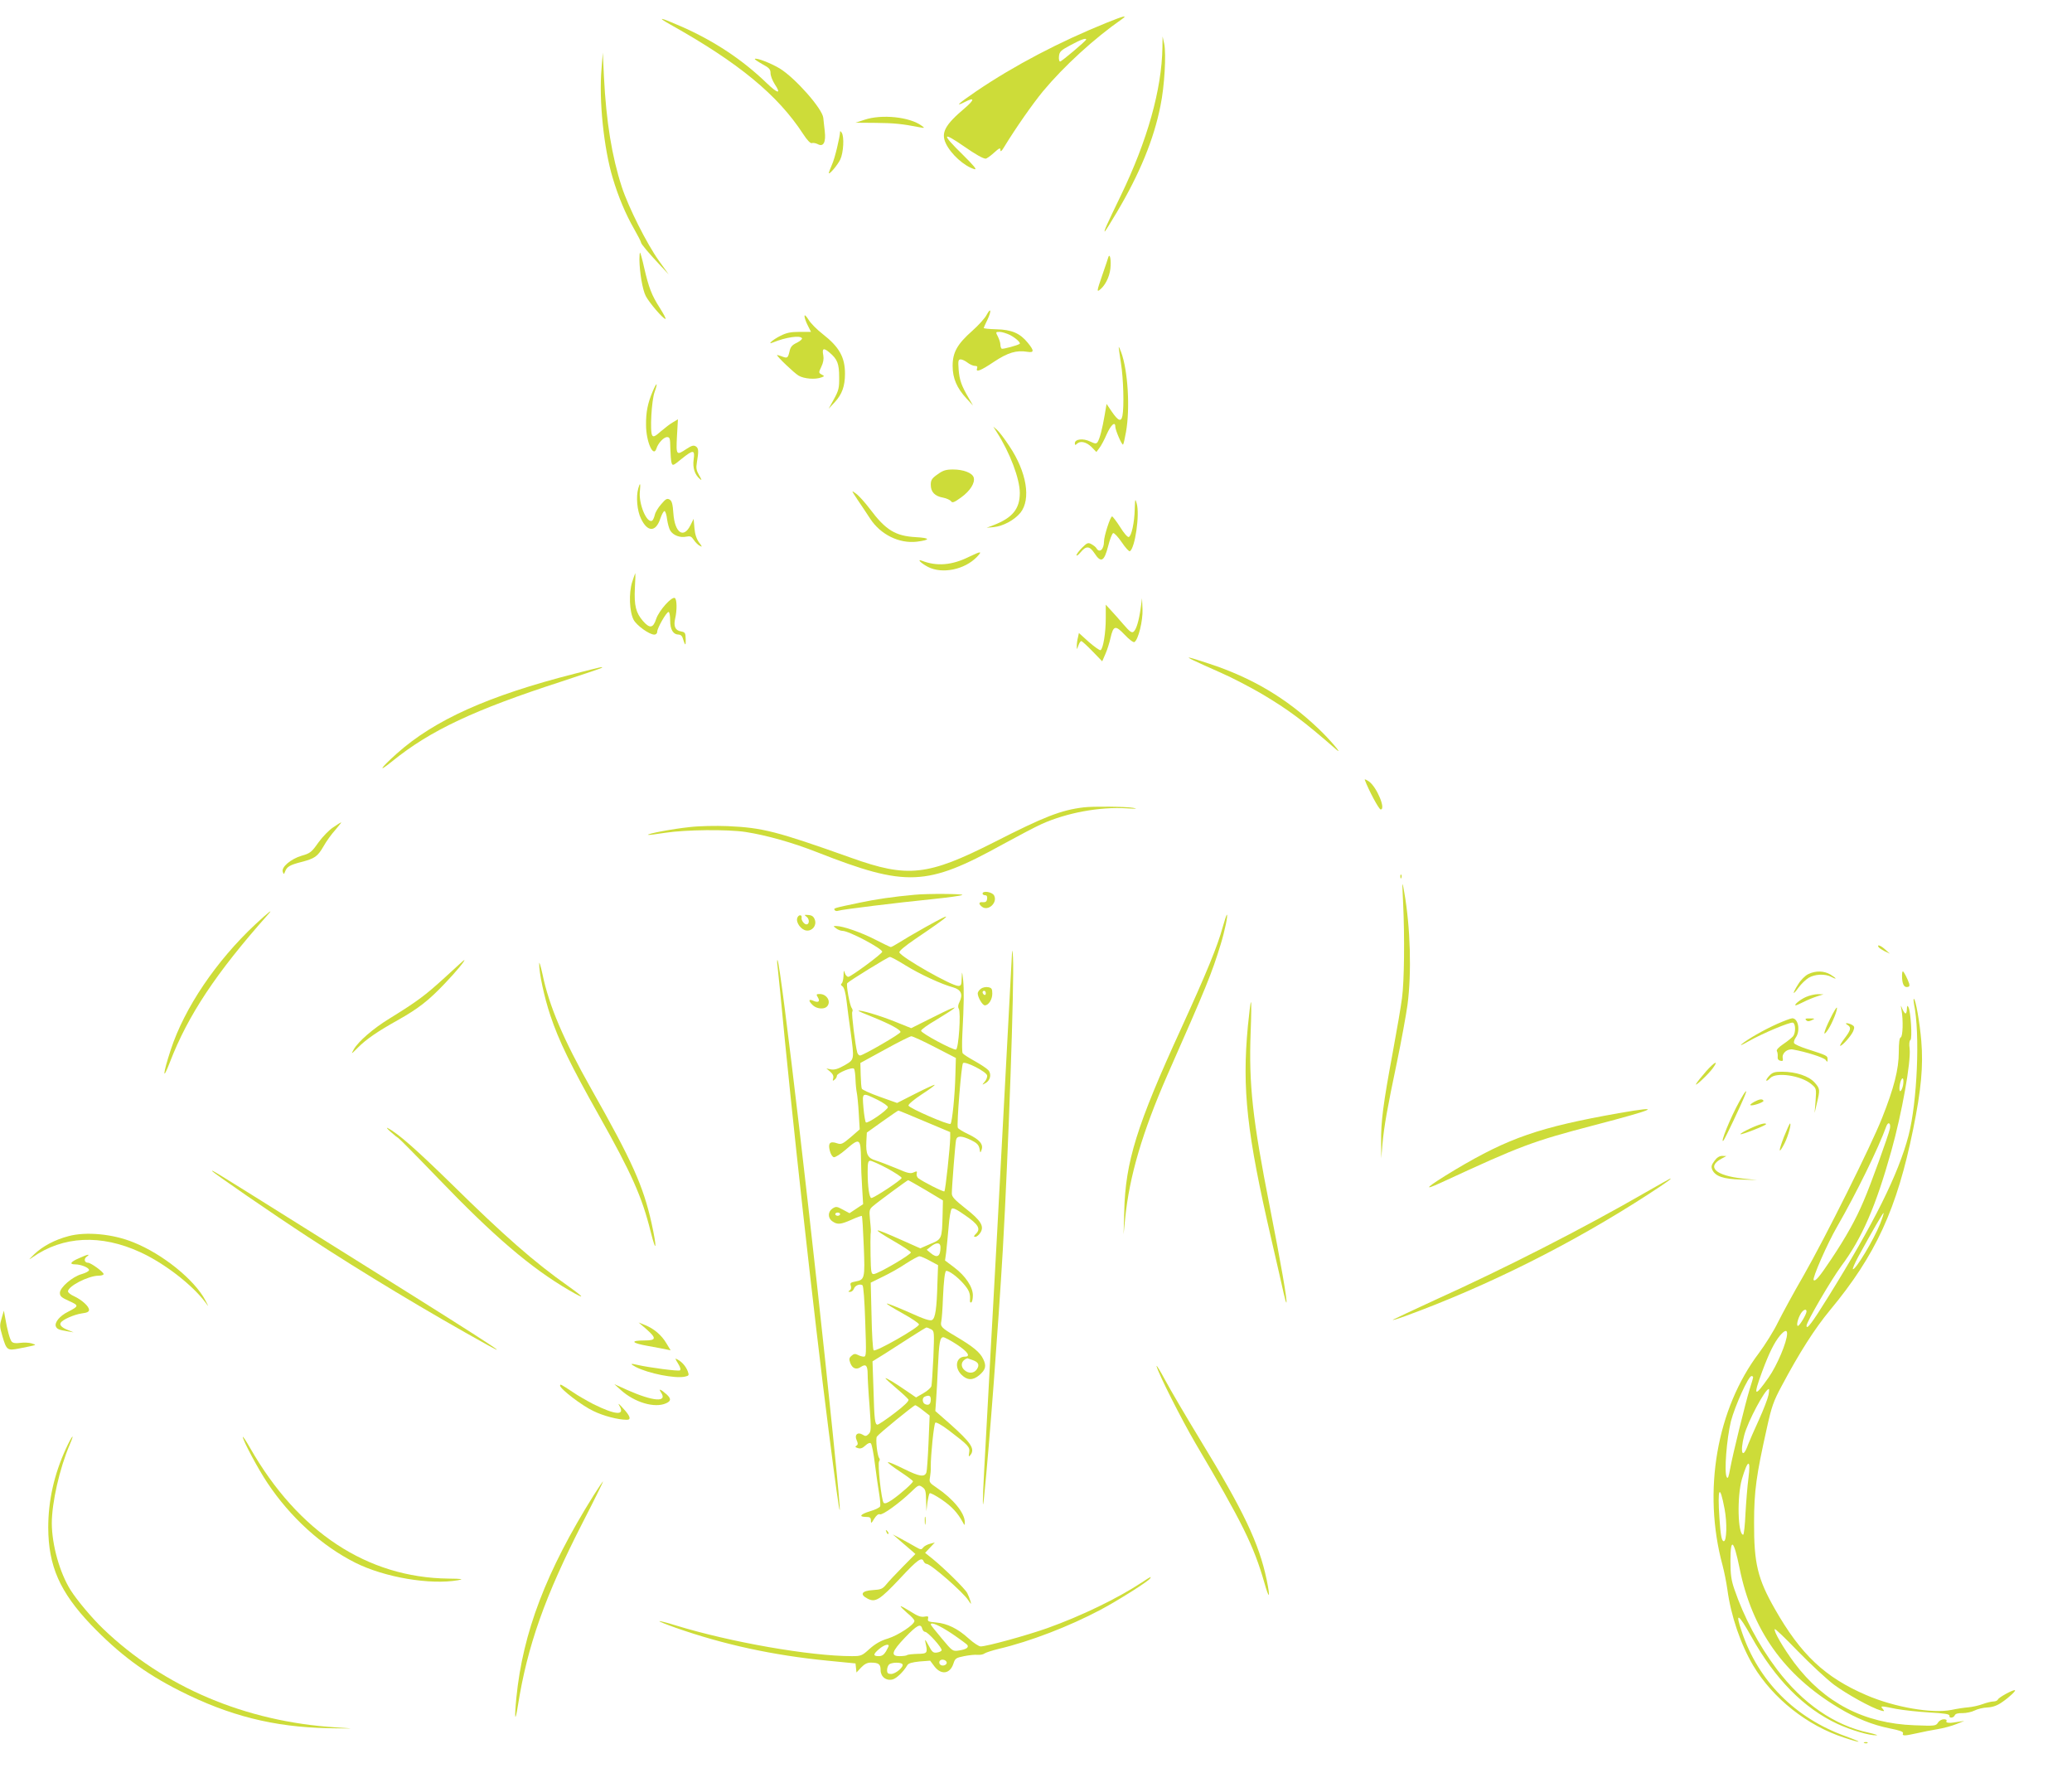 <?xml version="1.0" standalone="no"?>
<!DOCTYPE svg PUBLIC "-//W3C//DTD SVG 20010904//EN"
 "http://www.w3.org/TR/2001/REC-SVG-20010904/DTD/svg10.dtd">
<svg version="1.0" xmlns="http://www.w3.org/2000/svg"
 width="1280pt" height="1092pt" viewBox="0 0 1280 1092"
 preserveAspectRatio="xMidYMid meet">
<g transform="translate(0,1092) scale(0.1,-0.1)"
fill="#cddc39" stroke="none">
<path d="M6840 10781 c-295 -119 -575 -266 -808 -424 -110 -75 -139 -101 -72
-67 62 32 62 15 0 -38 -123 -104 -148 -152 -117 -218 32 -67 114 -141 177
-159 18 -5 -4 22 -72 89 -134 131 -130 147 10 50 69 -48 115 -74 131 -74 6 0
29 16 51 36 33 30 40 33 40 18 0 -14 7 -9 22 16 73 120 177 268 241 346 129
155 317 327 488 446 38 27 11 20 -91 -21z m-130 -105 c0 -8 -152 -136 -161
-136 -6 0 -9 15 -7 33 3 28 11 36 73 69 63 34 95 45 95 34z"/>
<path d="M4140 10769 c422 -236 664 -435 821 -676 25 -39 46 -60 54 -57 7 3
24 0 36 -6 36 -20 52 11 44 80 -3 30 -8 67 -9 82 -6 57 -173 246 -269 305 -55
33 -145 68 -154 59 -3 -2 18 -16 46 -32 43 -23 51 -32 51 -56 0 -16 12 -46 26
-68 42 -63 20 -60 -49 6 -150 145 -326 262 -532 352 -128 56 -152 60 -65 11z"/>
<path d="M7181 10628 c-4 -261 -93 -577 -258 -918 -87 -180 -105 -220 -98
-220 2 0 36 54 75 120 140 236 228 449 269 657 25 120 36 319 23 383 l-10 45
-1 -67z"/>
<path d="M3716 10495 c-17 -193 14 -491 69 -674 34 -115 81 -226 131 -313 24
-42 44 -81 44 -86 0 -9 48 -66 123 -146 l48 -51 -61 85 c-73 102 -188 330
-229 456 -61 188 -96 401 -110 679 l-7 150 -8 -100z"/>
<path d="M5340 10180 l-55 -18 125 -1 c113 -1 162 -6 270 -27 33 -6 34 -5 14
9 -73 55 -248 73 -354 37z"/>
<path d="M5190 10108 c-1 -33 -33 -168 -50 -204 -11 -26 -20 -49 -20 -52 0
-16 55 49 71 83 20 43 25 140 9 165 -5 8 -10 12 -10 8z"/>
<path d="M3950 9318 c1 -80 19 -187 39 -226 21 -41 107 -142 122 -142 5 0 -11
30 -35 68 -50 78 -68 124 -97 250 -11 50 -23 92 -25 92 -2 0 -4 -19 -4 -42z"/>
<path d="M6846 9329 c-2 -8 -18 -55 -35 -104 -37 -107 -38 -114 -10 -89 34 31
59 90 60 144 2 50 -7 76 -15 49z"/>
<path d="M6095 8975 c-10 -20 -50 -64 -87 -97 -94 -83 -123 -134 -123 -218 0
-77 26 -137 86 -202 l40 -43 -26 45 c-46 78 -58 113 -63 178 -4 54 -2 62 13
62 9 0 28 -9 42 -20 14 -11 35 -20 45 -20 14 0 18 -5 14 -15 -10 -27 21 -16
104 40 86 57 139 73 206 62 43 -7 44 6 3 56 -48 59 -100 81 -194 83 -44 1 -79
5 -78 8 1 4 11 27 23 51 26 55 22 80 -5 30z m144 -124 c36 -19 68 -48 60 -55
-11 -9 -104 -34 -111 -30 -4 3 -8 14 -8 25 0 11 -7 33 -15 49 -15 29 -15 30
10 30 14 0 43 -9 64 -19z"/>
<path d="M4970 8967 c0 -10 9 -36 20 -57 l20 -40 -70 0 c-55 0 -81 -5 -120
-25 -48 -24 -84 -57 -44 -40 79 32 167 45 178 26 4 -5 -11 -18 -31 -28 -30
-14 -40 -26 -46 -55 -10 -41 -13 -43 -51 -28 -14 5 -26 8 -26 7 0 -10 106
-111 133 -127 33 -20 104 -26 142 -11 19 7 19 8 0 18 -18 10 -18 12 -1 48 12
25 16 48 12 70 -9 44 2 49 40 16 47 -40 58 -68 58 -151 1 -66 -3 -82 -32 -135
l-33 -60 39 42 c44 48 62 98 62 175 0 102 -36 165 -137 244 -35 27 -75 67 -88
89 -16 25 -25 33 -25 22z"/>
<path d="M6911 8775 c0 -5 6 -50 14 -100 15 -92 20 -268 9 -323 -8 -40 -26
-33 -67 27 l-31 46 -12 -70 c-14 -82 -30 -144 -43 -165 -9 -12 -15 -12 -47 3
-43 21 -94 15 -94 -11 0 -12 3 -13 12 -4 21 21 58 13 91 -19 l30 -31 18 24
c10 12 31 51 46 86 26 58 53 82 53 46 0 -21 41 -116 48 -110 3 3 11 38 18 78
26 146 12 379 -30 493 -8 22 -15 36 -15 30z"/>
<path d="M4032 8502 c-30 -70 -42 -127 -41 -207 0 -102 45 -205 64 -146 10 33
45 71 66 71 17 0 19 -8 20 -67 1 -38 4 -78 7 -90 7 -22 9 -21 62 22 73 59 84
58 75 -4 -7 -51 7 -94 40 -121 12 -10 10 -3 -6 24 -17 30 -20 45 -14 79 12 71
11 89 -7 100 -13 8 -25 5 -57 -16 -63 -42 -65 -40 -59 78 l6 105 -30 -18 c-17
-9 -50 -35 -75 -56 -36 -32 -47 -37 -54 -25 -15 21 -4 217 15 268 22 61 13 63
-12 3z"/>
<path d="M6158 8250 c81 -126 142 -288 142 -375 0 -98 -45 -153 -160 -198
l-45 -17 44 4 c58 6 127 43 165 89 66 83 39 251 -69 412 -29 44 -63 89 -76
100 l-23 20 22 -35z"/>
<path d="M5792 7990 c-36 -25 -42 -36 -42 -65 0 -44 25 -70 76 -79 21 -4 43
-14 49 -22 8 -12 19 -8 62 23 57 41 88 91 78 124 -9 28 -63 49 -128 49 -44 0
-62 -6 -95 -30z"/>
<path d="M3943 7903 c-15 -52 -7 -139 17 -187 40 -84 91 -84 119 0 9 27 21 48
26 47 6 -1 13 -24 16 -51 4 -26 12 -58 20 -70 18 -29 61 -45 98 -37 25 5 32 2
47 -20 9 -14 26 -31 36 -36 18 -10 17 -7 -4 21 -15 21 -25 50 -28 88 l-5 57
-20 -40 c-42 -84 -96 -47 -105 72 -4 59 -9 78 -23 87 -16 9 -24 5 -52 -28 -19
-21 -37 -51 -40 -67 -4 -16 -11 -32 -16 -35 -33 -20 -85 104 -76 182 5 50 1
57 -10 17z"/>
<path d="M5297 7834 c22 -32 57 -85 78 -117 64 -99 180 -156 289 -143 86 11
84 23 -6 28 -126 7 -186 43 -284 174 -31 41 -69 83 -86 95 -30 22 -30 22 9
-37z"/>
<path d="M7010 7775 c-2 -83 -20 -167 -37 -172 -7 -3 -31 25 -53 61 -23 36
-46 66 -50 66 -11 0 -50 -122 -50 -155 0 -49 -28 -74 -47 -41 -4 7 -18 18 -31
25 -20 11 -27 8 -57 -22 -19 -19 -35 -40 -35 -47 0 -6 12 2 26 19 34 41 55 39
85 -6 40 -62 60 -52 84 41 11 44 25 81 32 83 6 2 30 -23 53 -57 22 -33 45 -58
50 -55 32 20 62 227 42 295 -9 33 -10 30 -12 -35z"/>
<path d="M5985 7480 c-105 -52 -198 -59 -289 -24 -35 14 -7 -15 37 -38 88 -45
226 -17 302 62 35 37 27 37 -50 0z"/>
<path d="M3905 7324 c-21 -68 -17 -182 9 -232 18 -35 97 -92 128 -92 10 0 18
7 18 18 0 22 57 122 70 122 6 0 10 -24 10 -53 0 -57 19 -87 54 -87 9 0 19 -8
22 -17 17 -54 21 -56 20 -13 -1 41 -3 45 -30 50 -35 6 -46 32 -35 80 12 50 11
118 -2 126 -19 11 -97 -76 -115 -128 -19 -59 -40 -62 -82 -14 -44 51 -55 95
-50 203 3 51 4 93 3 93 -1 0 -10 -25 -20 -56z"/>
<path d="M7047 7165 c-11 -79 -27 -133 -44 -147 -11 -9 -23 -1 -61 43 -26 30
-61 70 -79 89 l-32 35 0 -85 c0 -89 -16 -186 -32 -196 -5 -3 -37 20 -72 50
l-62 56 -6 -28 c-4 -15 -7 -38 -7 -52 0 -25 0 -25 10 3 5 15 13 27 18 27 4 0
35 -28 68 -62 l61 -63 20 46 c11 25 25 69 31 97 18 79 30 82 88 21 27 -29 54
-49 60 -45 24 14 53 133 50 202 l-3 69 -8 -60z"/>
<path d="M7375 6840 c22 -11 98 -45 168 -76 71 -31 183 -90 250 -129 170 -101
259 -168 461 -344 51 -44 -44 67 -110 129 -199 189 -411 314 -676 401 -131 43
-153 48 -93 19z"/>
<path d="M3552 6759 c-535 -136 -868 -286 -1101 -494 -105 -94 -121 -123 -25
-45 234 189 505 316 1042 490 138 45 252 84 252 86 0 6 -4 5 -168 -37z"/>
<path d="M8431 6103 c24 -64 87 -182 98 -183 34 -1 -23 137 -71 172 -17 12
-29 17 -27 11z"/>
<path d="M6695 5933 c-141 -17 -243 -57 -555 -216 -409 -207 -532 -221 -881
-96 -464 165 -546 186 -763 196 -74 3 -177 1 -236 -6 -105 -11 -264 -41 -257
-48 2 -2 51 4 108 13 124 19 380 22 494 5 129 -20 290 -65 445 -126 548 -215
675 -210 1142 48 95 52 205 110 243 127 156 70 358 107 524 97 62 -4 73 -3 41
3 -45 8 -247 10 -305 3z"/>
<path d="M2059 5810 c-25 -16 -66 -58 -92 -94 -42 -60 -51 -67 -104 -82 -67
-20 -127 -71 -116 -100 6 -16 7 -16 14 2 11 30 29 41 99 59 85 22 102 34 139
98 17 30 49 75 72 100 22 26 39 47 37 47 -3 0 -25 -13 -49 -30z"/>
<path d="M8651 5504 c0 -11 3 -14 6 -6 3 7 2 16 -1 19 -3 4 -6 -2 -5 -13z"/>
<path d="M8668 5340 c10 -213 7 -482 -7 -585 -6 -49 -32 -200 -57 -335 -59
-316 -74 -432 -72 -555 l1 -100 7 85 c10 112 30 225 90 510 27 130 56 289 65
353 26 198 18 480 -20 695 -13 76 -14 75 -7 -68z"/>
<path d="M6070 5400 c0 -5 7 -10 16 -10 10 0 14 -7 12 -22 -2 -17 -9 -22 -26
-21 -25 3 -29 -9 -7 -27 38 -32 100 24 76 69 -12 22 -71 31 -71 11z"/>
<path d="M5650 5393 c-134 -12 -241 -28 -340 -49 -163 -34 -161 -34 -154 -45
3 -6 13 -8 21 -5 20 8 373 51 583 72 96 10 179 21 185 26 8 7 -218 9 -295 1z"/>
<path d="M1577 5210 c-242 -227 -437 -515 -522 -774 -50 -152 -53 -202 -5 -76
112 290 285 550 603 908 41 45 8 20 -76 -58z"/>
<path d="M4925 5249 c-9 -28 24 -73 57 -77 36 -4 64 31 52 66 -7 20 -17 28
-39 30 -28 2 -29 2 -11 -12 18 -15 16 -46 -2 -46 -14 0 -33 26 -30 40 5 22
-20 22 -27 -1z"/>
<path d="M7553 5192 c-32 -118 -102 -287 -255 -622 -276 -602 -346 -827 -353
-1135 l-4 -140 10 100 c26 260 106 531 260 883 243 550 274 627 330 809 26 85
46 183 38 183 -2 0 -14 -35 -26 -78z"/>
<path d="M5715 5192 c-66 -37 -139 -80 -162 -95 -24 -15 -46 -27 -50 -27 -4 0
-47 21 -96 46 -85 44 -200 84 -241 84 -20 0 -20 0 0 -15 10 -8 28 -15 39 -15
39 0 245 -109 245 -129 0 -12 -191 -153 -209 -155 -8 0 -18 10 -22 24 -6 21
-7 17 -8 -17 -1 -23 -6 -45 -12 -48 -6 -5 -5 -11 6 -18 10 -8 19 -40 25 -92 5
-44 16 -129 25 -190 23 -173 24 -169 -37 -205 -39 -22 -61 -29 -83 -26 l-30 6
24 -20 c16 -14 22 -27 18 -41 -4 -16 -3 -18 9 -8 8 6 14 17 14 24 0 17 98 57
106 43 4 -5 8 -36 9 -67 1 -31 5 -67 8 -81 3 -14 9 -70 12 -126 l6 -100 -55
-48 c-51 -43 -59 -47 -85 -38 -43 15 -57 1 -45 -45 5 -22 16 -39 25 -41 9 -2
43 20 74 47 86 75 92 71 94 -59 0 -41 3 -121 7 -177 l6 -101 -42 -28 -42 -28
-41 22 c-37 20 -42 21 -64 7 -30 -20 -30 -59 -1 -79 31 -22 51 -20 119 10 33
15 61 25 63 23 3 -2 8 -86 12 -186 8 -202 6 -208 -52 -219 -29 -5 -34 -10 -28
-26 4 -13 1 -24 -7 -29 -11 -7 -10 -9 3 -9 9 0 19 9 23 19 6 20 36 33 53 22 6
-3 13 -95 17 -224 7 -201 7 -217 -9 -217 -10 0 -26 5 -37 11 -16 8 -25 7 -39
-6 -15 -13 -16 -21 -7 -45 13 -34 38 -43 66 -23 30 20 41 8 41 -45 0 -26 5
-116 12 -200 10 -140 10 -155 -6 -170 -14 -14 -20 -15 -37 -4 -31 19 -52 -1
-37 -34 9 -20 9 -27 -1 -34 -10 -6 -8 -10 9 -15 15 -5 28 -1 46 16 16 15 28
19 34 13 6 -6 17 -63 25 -128 8 -64 20 -146 26 -182 6 -35 9 -71 6 -79 -4 -8
-31 -21 -62 -30 -60 -18 -73 -35 -25 -35 24 0 30 -4 30 -22 0 -20 3 -19 20 10
14 22 26 32 36 28 16 -6 119 68 194 140 43 42 47 43 68 28 19 -13 22 -25 23
-82 l2 -67 6 52 c4 28 10 55 14 59 4 4 38 -14 76 -40 61 -42 96 -79 130 -141
10 -19 10 -19 11 3 0 56 -71 143 -173 212 -45 30 -48 35 -42 64 3 17 6 47 5
67 -1 65 19 262 28 271 5 5 41 -15 83 -47 122 -93 132 -103 126 -138 -4 -27
-3 -28 10 -12 26 37 0 75 -130 191 l-89 78 5 70 c3 39 8 130 11 201 7 154 13
185 33 185 8 0 46 -20 84 -45 67 -44 88 -75 50 -75 -54 0 -67 -66 -22 -111 36
-36 70 -37 110 -4 40 34 46 57 25 100 -20 42 -61 76 -169 140 -90 53 -97 61
-90 94 3 13 8 76 10 140 5 113 12 171 21 171 19 0 68 -37 103 -76 39 -44 46
-64 43 -107 -1 -10 3 -15 8 -12 6 3 10 23 10 44 0 51 -45 119 -115 172 l-57
43 7 50 c3 28 10 98 15 155 4 57 13 108 19 114 8 8 31 -3 82 -39 82 -56 99
-84 69 -114 -15 -15 -17 -20 -5 -20 8 0 22 11 31 25 26 40 4 76 -92 151 -67
53 -84 71 -84 92 0 40 21 304 26 330 6 28 34 28 94 -1 35 -17 46 -29 51 -52 5
-29 5 -29 13 -7 12 34 -13 63 -82 96 -34 16 -63 34 -65 40 -8 20 22 389 32
399 14 14 145 -53 149 -76 2 -10 -5 -28 -15 -39 -18 -21 -18 -21 4 -9 31 16
40 57 18 81 -10 11 -48 36 -84 56 -36 20 -69 41 -74 48 -4 6 -5 58 -2 116 10
190 11 274 5 335 -7 60 -7 60 -9 13 -1 -41 -4 -48 -21 -48 -42 0 -353 177
-364 207 -3 8 34 39 97 82 234 158 253 180 62 73z m-123 -234 c87 -54 225
-118 296 -137 49 -14 62 -43 40 -89 -10 -19 -11 -33 -5 -43 14 -22 -1 -246
-17 -252 -16 -6 -216 101 -216 116 0 7 40 36 90 65 49 30 97 60 107 68 16 13
16 13 -8 5 -15 -5 -77 -35 -138 -66 l-112 -56 -102 41 c-92 37 -216 74 -224
66 -2 -1 39 -19 90 -39 106 -43 171 -78 170 -92 0 -11 -230 -144 -250 -145 -6
0 -14 8 -17 18 -12 41 -37 243 -31 252 4 6 2 16 -3 23 -13 15 -36 146 -28 154
15 16 252 162 263 162 6 1 49 -22 95 -51z m183 -506 l130 -67 -3 -105 c-3
-127 -20 -292 -30 -302 -10 -10 -256 97 -260 113 -1 8 35 38 82 69 47 30 83
57 80 59 -2 2 -55 -22 -118 -54 l-114 -58 -107 38 c-59 21 -109 44 -111 50 -3
6 -6 44 -7 85 l-2 74 150 82 c83 46 157 83 165 83 8 0 74 -30 145 -67z m-355
-325 c36 -18 65 -38 65 -46 0 -17 -126 -104 -136 -94 -4 4 -11 45 -15 91 -8
96 -9 95 86 49z m293 -134 l157 -66 0 -36 c-1 -57 -29 -323 -36 -330 -5 -5
-133 59 -162 82 -7 6 -11 18 -9 28 4 15 1 16 -19 7 -19 -9 -38 -5 -106 25 -46
19 -103 41 -126 48 -52 15 -64 38 -60 118 l3 55 95 68 c52 37 97 68 100 68 3
0 76 -30 163 -67z m-232 -290 c49 -27 89 -53 89 -59 0 -12 -170 -124 -187
-124 -13 0 -23 72 -23 161 0 57 3 69 16 69 9 0 56 -21 105 -47z m239 -135
l105 -63 -2 -90 c-4 -149 -4 -149 -76 -179 l-62 -27 -110 49 c-188 84 -202 82
-49 -7 54 -31 99 -61 101 -67 4 -12 -204 -134 -230 -134 -15 0 -17 13 -19 113
-1 61 -1 121 0 132 3 24 3 24 -4 97 -5 51 -3 59 18 77 31 27 212 160 218 161
3 0 52 -28 110 -62z m-530 -148 c0 -5 -7 -10 -15 -10 -8 0 -15 5 -15 10 0 6 7
10 15 10 8 0 15 -4 15 -10z m620 -204 c0 -58 -21 -70 -61 -36 l-24 20 25 20
c35 28 60 26 60 -4z m-65 -84 l50 -27 -4 -112 c-4 -155 -13 -214 -32 -226 -12
-8 -47 3 -144 47 -70 31 -132 55 -136 54 -5 -2 38 -28 94 -59 56 -31 103 -62
104 -70 4 -17 -268 -172 -280 -160 -5 5 -11 101 -13 214 l-5 204 73 36 c40 19
105 55 143 81 39 25 77 46 85 46 8 0 38 -13 65 -28z m7 -423 c20 -11 20 -16
14 -173 -4 -88 -10 -169 -12 -178 -3 -10 -25 -30 -50 -44 l-45 -26 -57 39
c-74 51 -132 86 -132 79 0 -2 30 -30 68 -62 37 -31 70 -62 74 -69 5 -8 -24
-37 -86 -84 -51 -39 -99 -71 -105 -71 -16 0 -20 30 -25 218 l-6 173 76 47 c41
26 114 73 162 104 48 31 91 57 95 58 5 0 18 -5 29 -11z m256 -190 c37 -13 45
-30 26 -58 -18 -25 -51 -27 -76 -4 -28 25 -19 61 18 73 1 0 15 -5 32 -11z
m-258 -243 c0 -29 -12 -39 -34 -30 -19 7 -21 40 -3 47 26 11 37 6 37 -17z
m-48 -68 l41 -32 -7 -169 c-4 -93 -10 -175 -13 -182 -11 -31 -43 -26 -138 21
-52 26 -97 45 -100 42 -3 -3 31 -29 75 -58 44 -29 80 -56 80 -60 0 -10 -76
-78 -130 -115 -28 -19 -44 -25 -51 -18 -14 14 -39 245 -28 257 5 5 5 14 0 20
-12 15 -23 119 -14 132 12 18 227 193 237 194 4 0 26 -14 48 -32z"/>
<path d="M11605 5070 c3 -6 21 -17 38 -26 l32 -15 -28 25 c-28 26 -54 35 -42
16z"/>
<path d="M6252 5038 c-1 -20 -24 -461 -52 -980 -27 -519 -57 -1062 -65 -1208
-8 -146 -22 -393 -30 -550 -9 -157 -20 -364 -25 -460 -11 -199 -11 -271 0
-160 33 324 87 1046 115 1520 35 614 71 1648 63 1805 -2 39 -5 53 -6 33z"/>
<path d="M2745 4879 c-119 -108 -165 -143 -338 -250 -102 -62 -193 -142 -221
-190 -18 -33 -18 -33 25 10 52 52 120 99 249 171 126 71 189 121 287 224 72
75 130 146 121 146 -2 0 -57 -50 -123 -111z"/>
<path d="M3331 4969 c-2 -55 31 -209 69 -322 52 -156 126 -308 300 -617 202
-359 266 -502 320 -720 36 -142 39 -99 5 55 -52 231 -118 379 -372 828 -173
307 -261 513 -302 711 -11 50 -20 79 -20 65z"/>
<path d="M4804 4945 c3 -27 10 -97 16 -155 70 -748 205 -1969 300 -2715 82
-639 89 -643 25 -14 -113 1122 -322 2910 -342 2929 -3 3 -3 -17 1 -45z"/>
<path d="M11171 4903 c-19 -9 -47 -37 -62 -62 -38 -60 -37 -75 1 -22 17 23 45
50 63 61 38 23 101 26 140 6 38 -20 34 -10 -5 14 -40 24 -91 25 -137 3z"/>
<path d="M11750 4893 c0 -48 11 -72 31 -70 14 1 17 6 13 22 -9 27 -33 75 -39
75 -3 0 -5 -12 -5 -27z"/>
<path d="M6060 4813 c-11 -8 -20 -21 -20 -29 0 -24 29 -74 44 -74 23 0 46 36
46 72 0 30 -4 36 -25 40 -13 3 -34 -1 -45 -9z m30 -29 c0 -8 -4 -12 -10 -9 -5
3 -10 10 -10 16 0 5 5 9 10 9 6 0 10 -7 10 -16z"/>
<path d="M5052 4760 c16 -26 4 -36 -27 -22 -31 14 -33 0 -3 -28 24 -22 68 -26
86 -8 29 29 1 78 -44 78 -21 0 -23 -2 -12 -20z"/>
<path d="M11155 4761 c-36 -16 -77 -51 -61 -51 4 0 25 10 48 21 23 12 60 27
82 34 l41 13 -35 1 c-19 0 -53 -8 -75 -18z"/>
<path d="M11824 4718 c38 -183 20 -606 -34 -813 -63 -239 -212 -539 -496 -996
-101 -163 -134 -206 -134 -178 0 23 151 282 215 369 128 172 213 368 309 711
65 231 122 551 113 631 -4 29 -2 50 5 54 12 8 2 180 -13 204 -6 11 -8 8 -9
-12 0 -16 -4 -28 -8 -28 -5 0 -13 12 -20 28 -11 26 -11 26 -5 -8 11 -63 8
-163 -5 -168 -8 -2 -12 -32 -12 -90 0 -107 -30 -223 -103 -407 -70 -177 -350
-737 -484 -972 -61 -105 -132 -236 -159 -290 -26 -54 -79 -138 -116 -188 -263
-347 -351 -855 -227 -1313 11 -41 24 -108 30 -150 22 -164 82 -339 160 -471
122 -203 334 -371 563 -445 112 -37 118 -31 8 9 -313 113 -539 341 -641 643
-44 128 -24 119 58 -27 147 -264 326 -444 533 -540 83 -38 197 -72 240 -70 13
0 -8 7 -47 16 -213 45 -409 181 -569 393 -112 149 -203 321 -262 494 -19 55
-24 91 -24 173 0 149 20 134 56 -42 77 -383 274 -661 612 -864 110 -66 210
-106 315 -127 65 -13 87 -21 83 -31 -7 -17 10 -16 87 1 34 8 91 19 127 25 36
6 88 20 115 31 l50 20 -40 -6 c-22 -4 -42 -6 -45 -6 -23 0 -30 3 -25 12 3 6
-4 10 -17 10 -13 0 -29 -9 -36 -21 -13 -20 -19 -21 -145 -16 -311 11 -557 139
-742 385 -67 90 -131 199 -121 209 3 3 67 -58 142 -136 76 -78 176 -171 223
-207 80 -59 233 -144 291 -160 22 -6 23 -5 11 10 -17 20 -15 20 84 0 44 -8
136 -18 205 -22 92 -5 124 -10 123 -20 -4 -17 26 -15 33 3 4 9 20 14 48 13 23
0 56 7 74 16 17 9 53 18 80 19 34 2 61 12 92 34 45 31 89 73 76 73 -17 0 -98
-45 -103 -57 -3 -7 -15 -13 -28 -13 -12 0 -42 -7 -66 -16 -24 -9 -64 -18 -89
-20 -25 -2 -71 -9 -104 -16 -119 -24 -352 16 -526 91 -256 110 -405 250 -566
533 -106 186 -129 281 -128 533 0 196 14 293 79 584 29 132 41 166 91 259 110
207 204 354 299 469 283 341 414 626 514 1119 49 241 63 388 50 544 -9 110
-35 260 -46 260 -3 0 -2 -15 1 -32z m-68 -503 c-4 -19 -12 -35 -17 -35 -10 0
-4 53 8 73 10 17 15 -4 9 -38z m-81 -267 c-11 -47 -118 -345 -162 -446 -48
-114 -109 -223 -199 -358 -74 -111 -100 -142 -110 -131 -10 10 85 227 145 330
118 205 255 484 304 620 12 32 29 19 22 -15z m-61 -589 c-40 -99 -148 -279
-167 -279 -5 0 10 35 33 78 89 162 153 273 156 269 2 -2 -8 -33 -22 -68z
m-454 -540 c0 -17 -43 -89 -53 -89 -12 0 0 48 19 78 15 23 34 30 34 11z m-120
-137 c0 -50 -62 -197 -115 -272 -88 -125 -96 -117 -39 38 44 118 75 179 109
221 30 35 45 39 45 13z m-210 -269 c0 -5 -9 -37 -21 -73 -28 -92 -104 -401
-120 -488 -10 -57 -15 -69 -22 -56 -17 29 0 239 26 345 25 95 108 279 127 279
6 0 10 -3 10 -7z m95 -110 c-4 -21 -30 -89 -59 -153 -29 -63 -59 -132 -67
-153 -34 -96 -52 -52 -24 57 22 85 129 286 152 286 3 0 2 -17 -2 -37z m-124
-515 c-6 -46 -14 -143 -18 -215 -3 -73 -10 -133 -14 -133 -34 0 -39 238 -8
344 37 125 56 127 40 4z m-147 -190 c16 -85 13 -198 -5 -198 -13 0 -20 34 -27
142 -13 190 2 217 32 56z"/>
<path d="M7709 4583 c-37 -390 -7 -662 146 -1323 35 -151 69 -301 76 -333 7
-31 14 -55 16 -53 7 7 -35 248 -102 588 -107 542 -131 759 -119 1081 4 103 5
187 2 187 -3 0 -11 -66 -19 -147z"/>
<path d="M11306 4627 c-41 -83 -48 -119 -13 -67 26 39 62 129 54 136 -2 3 -21
-28 -41 -69z"/>
<path d="M10980 4596 c-85 -38 -184 -95 -221 -126 -13 -11 5 -4 41 17 88 50
260 122 276 116 17 -6 18 -62 1 -84 -7 -8 -33 -30 -60 -48 -30 -20 -45 -37
-40 -44 4 -7 6 -22 5 -33 -2 -14 3 -23 16 -26 15 -4 18 -1 15 16 -6 31 29 60
64 53 79 -14 189 -49 201 -64 11 -15 12 -15 12 4 0 22 -2 23 -129 64 -40 13
-76 29 -78 36 -3 7 2 22 11 35 29 41 15 118 -22 118 -9 0 -51 -16 -92 -34z"/>
<path d="M11158 4618 c8 -8 17 -8 34 0 22 10 21 11 -11 11 -27 1 -32 -2 -23
-11z"/>
<path d="M11413 4589 c25 -15 21 -32 -18 -83 -19 -25 -31 -46 -27 -46 14 0 70
64 81 92 9 23 7 29 -9 38 -25 13 -51 13 -27 -1z"/>
<path d="M10540 4303 c-28 -32 -56 -67 -62 -78 -13 -24 76 59 104 98 37 51 11
39 -42 -20z"/>
<path d="M10930 4275 c-13 -14 -21 -27 -18 -30 2 -3 13 4 23 15 36 40 191 17
255 -37 31 -26 31 -26 26 -102 l-6 -76 14 60 c20 84 20 90 -14 128 -35 40
-116 67 -201 67 -46 0 -59 -4 -79 -25z"/>
<path d="M10744 4114 c-53 -95 -122 -265 -97 -239 9 9 114 231 134 283 16 41
0 23 -37 -44z"/>
<path d="M10837 4114 c-16 -9 -27 -18 -24 -20 8 -9 87 18 81 27 -7 13 -25 10
-57 -7z"/>
<path d="M10000 4044 c-490 -87 -679 -152 -1010 -349 -179 -108 -212 -138 -85
-79 493 228 559 253 945 354 383 100 431 123 150 74z"/>
<path d="M10811 3949 c-35 -16 -62 -32 -59 -35 6 -5 158 54 158 62 0 11 -42 0
-99 -27z"/>
<path d="M11021 3899 c-36 -93 -35 -115 3 -42 23 46 44 123 34 123 -3 0 -19
-37 -37 -81z"/>
<path d="M2415 3927 c22 -20 43 -36 46 -37 3 0 113 -111 244 -247 345 -359
574 -555 811 -693 101 -59 99 -49 -5 25 -211 149 -396 311 -721 631 -219 214
-332 314 -395 346 -11 6 -2 -6 20 -25z"/>
<path d="M10591 3749 c-19 -26 -21 -35 -13 -55 19 -40 67 -57 177 -60 l100 -3
-88 9 c-169 18 -227 72 -132 123 l30 16 -26 1 c-17 0 -33 -10 -48 -31z"/>
<path d="M1310 3687 c0 -7 380 -269 595 -409 334 -219 740 -463 1110 -668 183
-101 -74 64 -1072 687 -640 401 -633 396 -633 390z"/>
<path d="M10165 3554 c-392 -226 -871 -470 -1300 -664 -137 -63 -254 -118
-260 -122 -5 -5 28 5 75 22 514 188 1036 450 1503 753 118 77 147 98 135 97
-2 0 -70 -39 -153 -86z"/>
<path d="M422 3284 c-83 -22 -157 -61 -209 -110 -37 -36 -40 -40 -13 -21 189
133 424 144 667 32 150 -69 320 -201 402 -310 22 -30 22 -30 -1 14 -67 126
-262 284 -441 356 -128 53 -296 69 -405 39z"/>
<path d="M488 3148 c-52 -22 -62 -38 -24 -38 35 0 86 -20 86 -35 0 -7 -20 -18
-45 -25 -58 -16 -135 -83 -135 -116 0 -21 10 -29 56 -50 63 -28 62 -32 -6 -67
-51 -25 -84 -66 -75 -90 7 -17 19 -22 75 -31 l35 -6 -32 13 c-40 15 -57 32
-48 46 11 20 83 51 130 58 33 4 45 10 45 22 0 22 -45 62 -92 84 -21 9 -38 23
-38 30 0 32 124 96 188 97 17 0 32 4 32 10 0 13 -79 70 -96 70 -22 0 -28 23
-9 37 27 19 7 16 -47 -9z"/>
<path d="M12 2784 c-15 -52 -15 -55 3 -118 25 -86 31 -90 101 -76 120 24 113
21 79 32 -16 5 -48 6 -71 3 -28 -4 -44 -1 -52 8 -11 13 -27 70 -40 147 l-8 44
-12 -40z"/>
<path d="M3993 2710 c64 -57 62 -70 -12 -70 -91 0 -81 -16 22 -34 50 -9 103
-19 116 -22 l24 -5 -26 43 c-30 51 -77 91 -132 113 l-40 16 48 -41z"/>
<path d="M4189 2497 c14 -22 18 -38 11 -42 -10 -6 -187 17 -262 34 -45 11 -48
7 -10 -13 78 -40 240 -72 301 -60 27 6 29 8 20 33 -12 31 -36 59 -63 73 -18
10 -17 8 3 -25z"/>
<path d="M7145 2480 c13 -49 154 -328 240 -475 289 -489 360 -633 425 -859 31
-110 39 -101 15 16 -48 227 -142 424 -413 868 -85 140 -182 305 -214 365 -33
61 -56 99 -53 85z"/>
<path d="M3460 2361 c0 -20 135 -124 206 -157 61 -30 152 -54 207 -54 28 0 20
24 -24 71 -26 29 -34 35 -23 16 38 -63 -24 -58 -161 10 -38 20 -95 52 -125 73
-76 50 -80 53 -80 41z"/>
<path d="M3835 2334 c85 -77 210 -114 280 -82 31 14 32 28 3 55 -39 34 -52 38
-34 11 41 -62 -49 -55 -209 16 l-80 36 40 -36z"/>
<path d="M407 1971 c-73 -159 -109 -321 -109 -487 1 -238 72 -398 264 -600
173 -180 332 -299 548 -408 304 -154 581 -224 915 -231 175 -3 177 -3 50 5
-559 35 -1063 249 -1438 609 -68 65 -162 177 -201 239 -67 107 -115 277 -116
412 0 128 48 340 111 487 34 79 14 57 -24 -26z"/>
<path d="M1500 2044 c0 -21 96 -201 152 -284 142 -213 336 -389 543 -493 182
-91 462 -138 635 -108 37 7 26 9 -60 10 -501 6 -928 287 -1225 807 -25 44 -45
74 -45 68z"/>
<path d="M3667 1683 c-293 -469 -437 -846 -477 -1249 -13 -132 -8 -161 9 -52
59 372 166 675 402 1136 71 138 127 252 125 252 -2 0 -29 -39 -59 -87z"/>
<path d="M5713 1525 c0 -22 2 -30 4 -17 2 12 2 30 0 40 -3 9 -5 -1 -4 -23z"/>
<path d="M5476 1457 c3 -10 9 -15 12 -12 3 3 0 11 -7 18 -10 9 -11 8 -5 -6z"/>
<path d="M5560 1403 c24 -21 56 -48 70 -60 l25 -22 -77 -78 c-42 -43 -89 -92
-103 -110 -23 -28 -33 -32 -83 -35 -69 -4 -83 -27 -32 -53 48 -25 75 -8 201
126 108 116 134 134 145 104 4 -8 11 -15 18 -15 25 0 225 -174 258 -225 18
-27 19 -28 13 -5 -4 14 -13 36 -20 50 -14 27 -140 151 -215 212 l-45 36 30 32
30 32 -30 -8 c-16 -4 -35 -14 -42 -23 -11 -15 -15 -14 -45 3 -18 11 -58 32
-88 49 l-55 29 45 -39z"/>
<path d="M7055 1146 c-152 -100 -373 -207 -585 -283 -127 -45 -374 -113 -412
-113 -11 0 -44 22 -74 49 -67 61 -132 93 -202 99 -46 4 -53 7 -49 23 4 15 0
17 -22 13 -21 -4 -42 3 -85 31 -32 20 -59 35 -62 33 -2 -2 17 -21 41 -42 25
-20 45 -42 44 -49 -1 -23 -100 -88 -163 -108 -45 -13 -79 -33 -114 -64 -47
-43 -53 -45 -109 -45 -259 0 -750 86 -1089 190 -53 17 -99 28 -101 26 -2 -2
42 -20 99 -40 296 -104 603 -171 940 -204 l173 -17 3 -28 3 -28 29 31 c19 20
37 30 58 30 50 0 62 -9 62 -46 0 -41 34 -68 74 -58 24 6 67 47 91 88 7 12 29
18 75 23 l66 5 27 -36 c42 -54 96 -46 117 18 10 32 16 36 66 46 30 6 67 10 83
8 16 -1 35 2 42 8 8 6 48 19 89 29 192 45 436 139 630 242 107 57 294 175 305
193 9 14 6 13 -50 -24z m-1176 -316 c50 -34 93 -66 97 -71 10 -16 -7 -27 -51
-34 -40 -6 -40 -6 -107 74 -38 45 -68 83 -68 86 0 19 51 -4 129 -55z m-182 30
c3 -11 11 -20 18 -20 17 0 107 -100 102 -114 -2 -6 -15 -12 -30 -14 -22 -3
-30 4 -51 45 -20 37 -24 41 -19 18 15 -67 13 -70 -50 -71 -31 -1 -60 -4 -64
-8 -3 -3 -24 -6 -45 -6 -58 0 -50 28 33 115 74 77 97 89 106 55z m-207 -106
c0 -3 -8 -19 -17 -35 -13 -21 -25 -29 -45 -29 -36 0 -35 12 3 44 28 24 59 34
59 20z m358 -101 c5 -17 -26 -29 -40 -15 -6 6 -7 15 -3 22 9 14 37 9 43 -7z
m-273 -13 c10 -16 -42 -60 -70 -60 -19 0 -25 5 -25 23 0 13 5 28 12 35 14 14
74 16 83 2z"/>
<path d="M11518 153 c7 -3 16 -2 19 1 4 3 -2 6 -13 5 -11 0 -14 -3 -6 -6z"/>
</g>
</svg>
